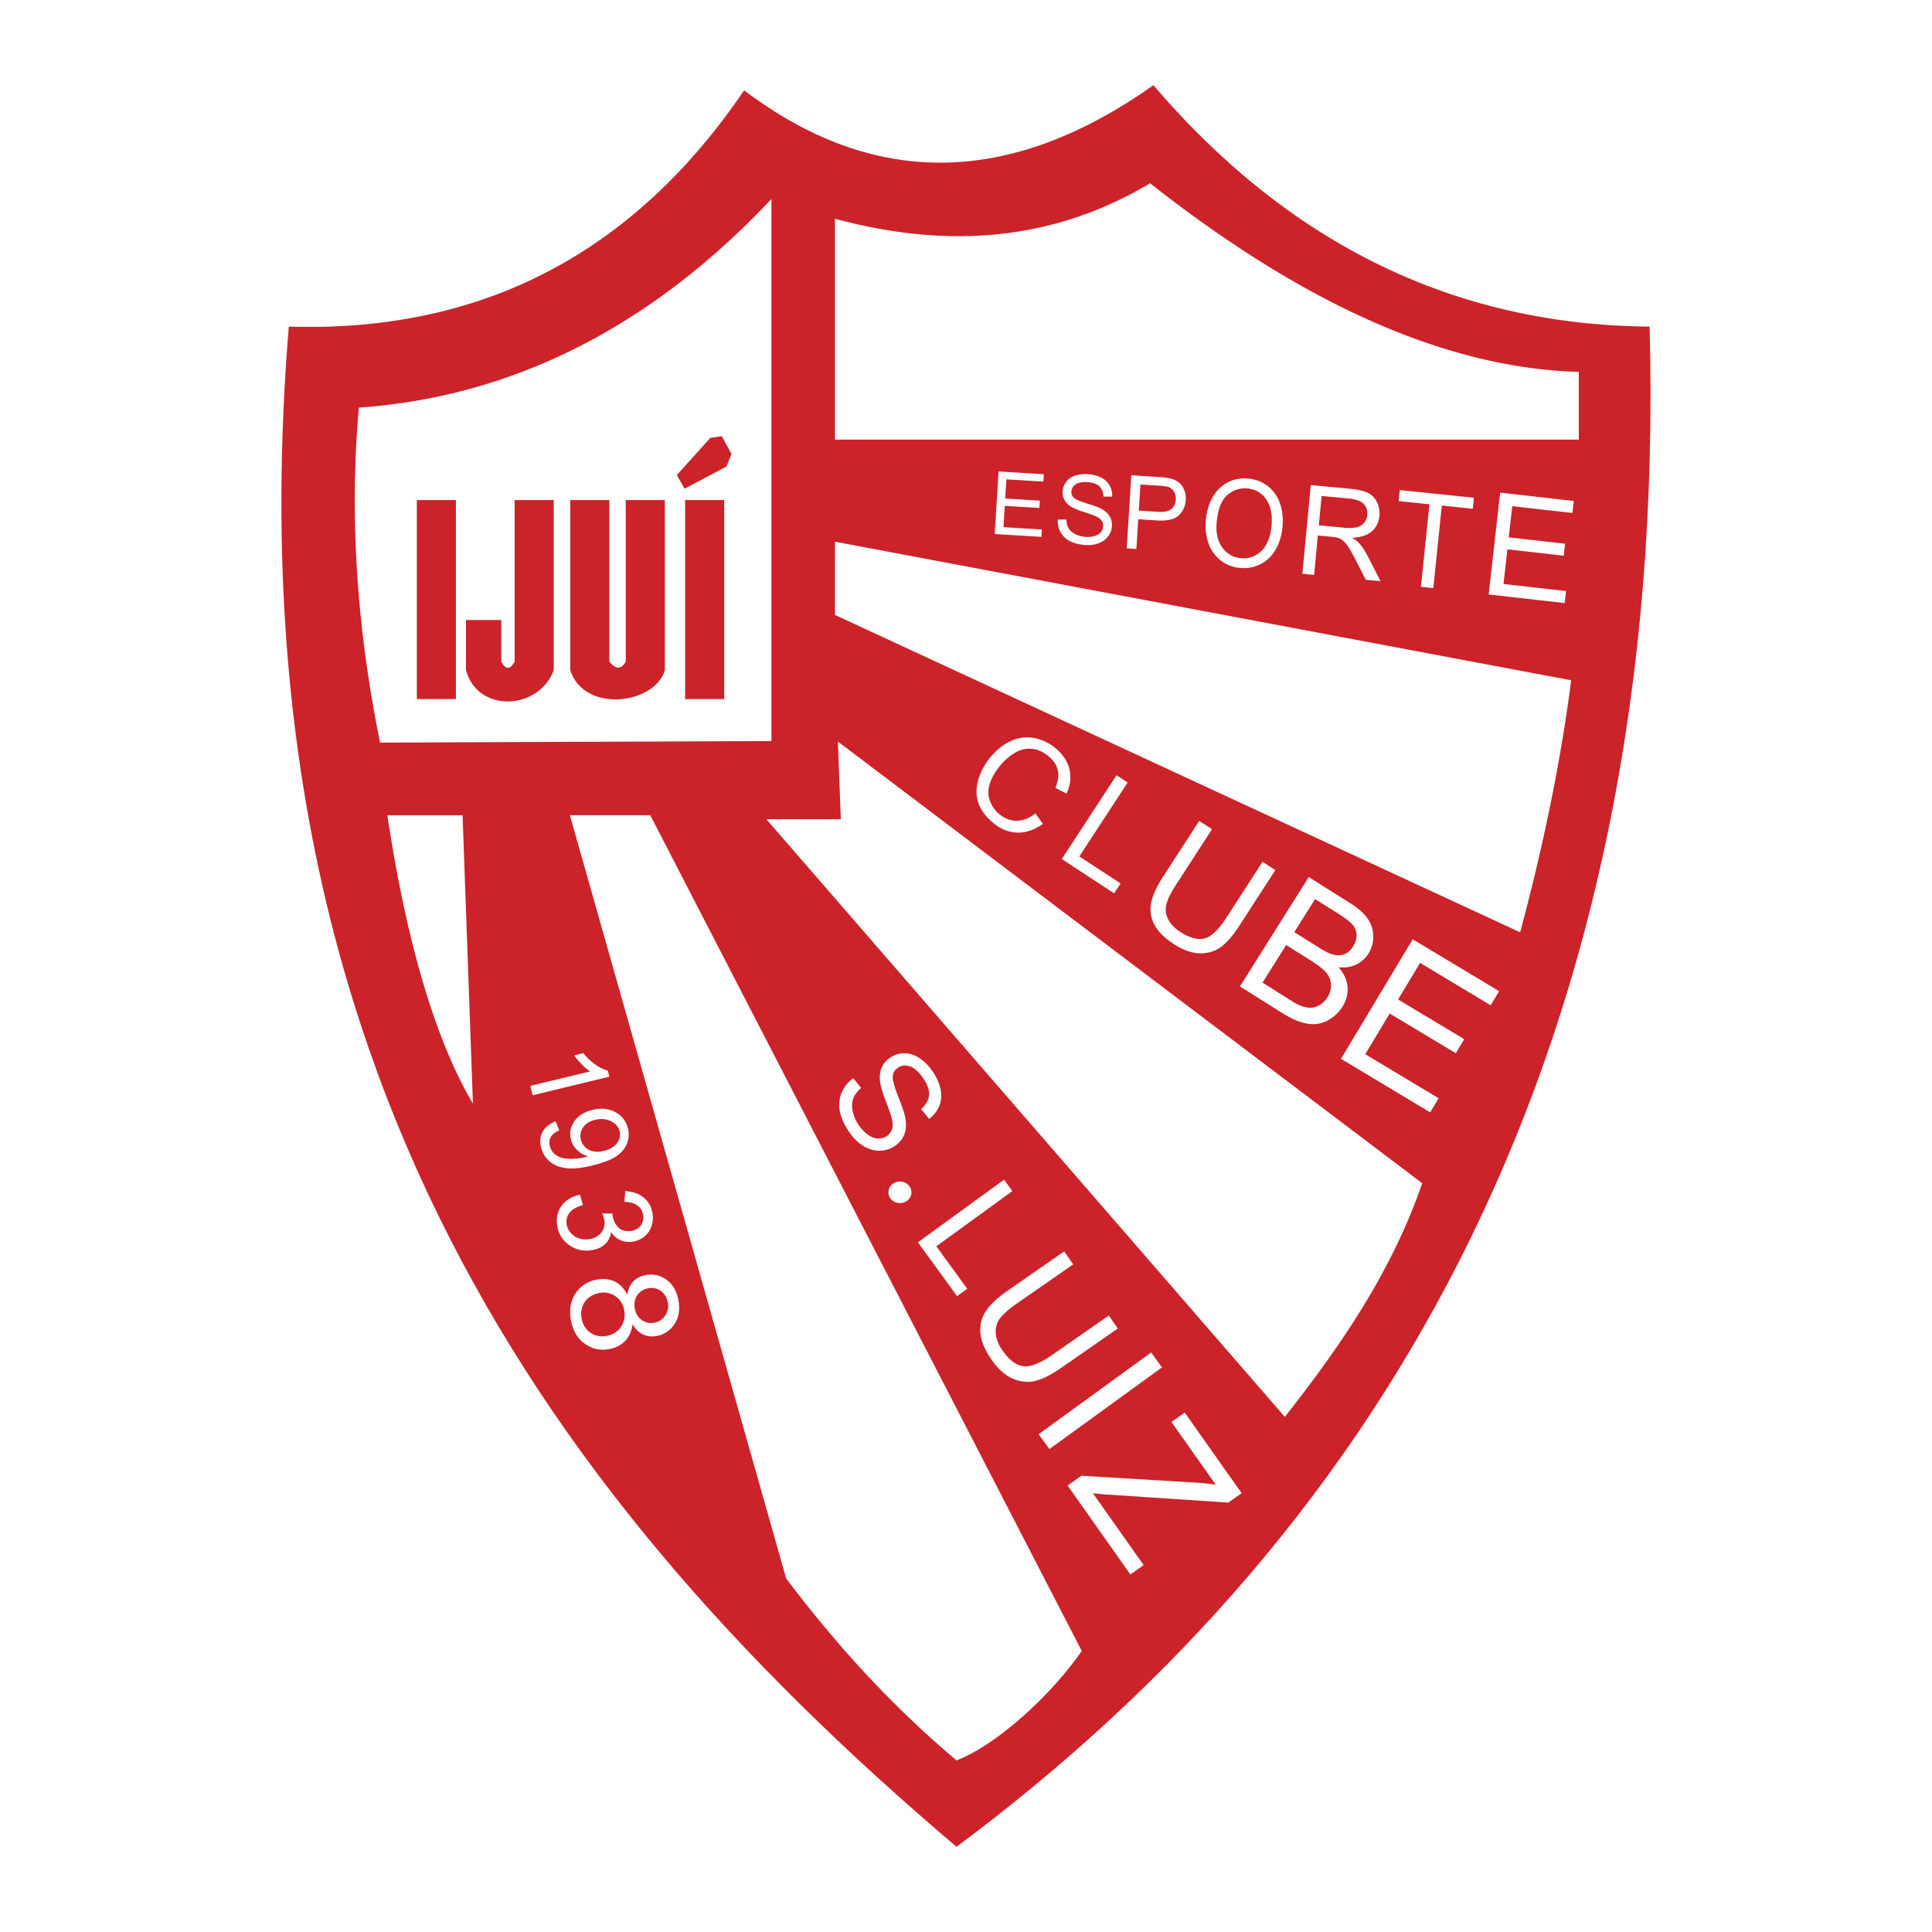 <?xml version="1.0" encoding="UTF-8"?> <svg xmlns="http://www.w3.org/2000/svg" viewBox="0 0 192.756 192.756" id="slu"><g fill-rule="evenodd" clip-rule="evenodd"><path fill="#fff" d="M0 0h192.756v192.756H0V0z"></path><path d="M28.815 32.586c19.206.595 34.348-7.261 45.425-23.57 12.964 9.795 26.532 9.606 40.833-.512 13.6 15.896 30.102 23.923 49.508 24.082 1.914 71.605-26.148 119.686-69.149 151.666-43.239-36.66-72.437-80.803-66.617-151.666z" fill="#cc2229"></path><path d="M83.304 21.826c11.033 2.971 21.589 2.344 31.444-3.543 15.434 12.179 29.689 18.453 42.771 18.822v6.754H83.304V21.826zM83.304 54.044l73.454 13.829c-1.152 8.982-3.084 17.665-5.094 25.143l-68.36-31.665v-7.307zM53.137 109.277l-.227-.938 5.965-1.443a4.972 4.972 0 0 1-.859-.732 6.454 6.454 0 0 1-.722-.867l.905-.221c.373.465.783.85 1.226 1.156.445.307.853.502 1.222.586l.146.604-7.656 1.855zM55.427 111.875l.375.895c-.441.201-.733.441-.873.715-.143.275-.16.588-.054.932.091.293.244.533.455.715.213.182.463.312.75.391.285.076.65.107 1.09.092a5.783 5.783 0 0 0 1.506-.252 2.504 2.504 0 0 1-1.039-.57 2.19 2.19 0 0 1-.64-.994c-.199-.646-.116-1.26.249-1.84.365-.582.96-.982 1.781-1.201.848-.229 1.606-.178 2.267.148a2.477 2.477 0 0 1 1.32 1.545c.156.506.152 1.01-.01 1.508-.164.498-.485.93-.958 1.293-.476.361-1.229.682-2.257.957-1.07.285-1.957.406-2.658.359s-1.284-.238-1.745-.576a2.6 2.6 0 0 1-.962-1.369c-.188-.609-.16-1.158.083-1.641.244-.482.684-.854 1.32-1.107zm4.909 2.928c.59-.158 1.013-.432 1.269-.814.257-.385.321-.785.194-1.195-.132-.424-.434-.746-.903-.961-.472-.215-1.005-.244-1.598-.086-.532.143-.921.41-1.162.797a1.45 1.45 0 0 0-.157 1.242c.137.443.417.764.838.959.421.197.928.217 1.518.059h.001v-.001zM57.873 119.197l.282 1.031c-.634.188-1.078.441-1.327.76-.25.318-.351.686-.299 1.1.061.494.299.891.714 1.191.415.301.9.422 1.453.365.525-.055.941-.258 1.244-.605.303-.35.424-.77.364-1.254a2.849 2.849 0 0 0-.219-.725l1.021.012c0 .07.002.129.007.17.056.445.232.836.531 1.166.298.33.715.469 1.246.414.42-.045.753-.211.996-.498.242-.289.34-.641.289-1.051-.05-.406-.233-.732-.546-.975s-.757-.373-1.326-.393l.075-1.07c.784.049 1.417.279 1.895.689s.76.953.843 1.627c.058.465.001.906-.167 1.32-.17.414-.433.746-.783.992a2.467 2.467 0 0 1-1.167.436 2.167 2.167 0 0 1-1.138-.182 2.14 2.14 0 0 1-.898-.799c-.065.518-.283.938-.648 1.258s-.851.514-1.454.576c-.815.084-1.541-.117-2.174-.6-.634-.486-1.003-1.145-1.106-1.975-.093-.746.074-1.395.501-1.939s1.023-.892 1.791-1.041zM62.574 129.184c.097-.57.304-1.02.619-1.344.315-.324.729-.533 1.234-.625a2.595 2.595 0 0 1 2.079.471c.622.453 1.017 1.139 1.184 2.051.168.916.036 1.705-.394 2.361-.43.654-1.029 1.055-1.794 1.193-.486.09-.935.039-1.342-.15s-.759-.527-1.048-1.01c-.092.684-.342 1.236-.748 1.658-.408.422-.938.693-1.586.812-.896.164-1.712-.016-2.438-.539-.726-.523-1.187-1.305-1.376-2.342-.19-1.037-.036-1.93.46-2.678.498-.748 1.207-1.205 2.124-1.373.683-.125 1.287-.057 1.812.203.525.264.93.699 1.213 1.311h.001v.001zm2.138-.659c-.496.092-.875.326-1.131.703s-.338.822-.245 1.334c.091.494.322.877.692 1.137.371.258.783.35 1.237.266a1.634 1.634 0 0 0 1.103-.709c.262-.387.35-.824.261-1.311-.09-.492-.323-.871-.697-1.139a1.555 1.555 0 0 0-1.22-.281zm-4.928.473c-.368.066-.708.221-1.02.457s-.533.545-.657.922a2.32 2.32 0 0 0-.081 1.164c.113.615.405 1.088.875 1.416s1.013.439 1.623.326c.62-.113 1.097-.414 1.426-.9.331-.486.439-1.043.327-1.662-.111-.607-.404-1.076-.877-1.398-.474-.326-1.014-.434-1.616-.324v-.001zM85.13 107.58l.79.961c-.379.33-.638.676-.78 1.031-.141.357-.165.781-.071 1.264.092.484.299.961.618 1.426.284.414.598.74.937.973.34.23.672.352.992.359.321.008.608-.074.861-.248.257-.178.433-.406.521-.686.09-.281.083-.639-.021-1.07-.065-.279-.265-.859-.601-1.736s-.526-1.523-.573-1.936c-.062-.531-.008-1 .166-1.398.172-.4.447-.73.824-.988a2.527 2.527 0 0 1 1.401-.443c.522-.012 1.032.145 1.527.469.495.324.934.762 1.311 1.314.417.607.686 1.213.809 1.809.123.6.079 1.154-.129 1.664-.21.512-.549.943-1.019 1.291l-.792-.986c.479-.412.742-.873.786-1.375.044-.504-.15-1.072-.582-1.703-.449-.654-.898-1.051-1.343-1.188-.446-.137-.839-.088-1.179.145a1.143 1.143 0 0 0-.51.818c-.048.34.131 1.02.536 2.037.404 1.02.646 1.746.722 2.176.105.629.068 1.174-.113 1.631-.181.457-.493.84-.934 1.143a2.727 2.727 0 0 1-1.489.471c-.557.014-1.105-.141-1.64-.463-.535-.32-1.004-.775-1.405-1.361-.508-.742-.827-1.439-.954-2.088a3.162 3.162 0 0 1 .167-1.85 3.363 3.363 0 0 1 1.167-1.463zM91.582 123.947l8.596-6.25.826 1.139-7.582 5.51 3.078 4.234-1.015.736-3.903-5.369zM110.627 131.252l.898 1.297-5.654 3.928c-.984.684-1.844 1.115-2.574 1.295-.734.18-1.484.104-2.25-.225s-1.477-.967-2.133-1.91c-.637-.916-1-1.775-1.09-2.576-.09-.803.08-1.537.504-2.201.428-.664 1.158-1.359 2.195-2.08l5.654-3.928.9 1.295-5.648 3.924c-.848.59-1.422 1.107-1.715 1.541a2.198 2.198 0 0 0-.363 1.463c.047.535.266 1.084.652 1.641.66.951 1.35 1.48 2.061 1.586.713.105 1.684-.27 2.914-1.123l5.649-3.927zM103.625 143.092l11.229-8.154 1.078 1.486-11.229 8.15-1.078-1.482zM106.512 148.209l1.377-.973 11.254.676c.799.047 1.52.121 2.156.223l-4.424-6.266 1.326-.936 5.678 8.043-1.326.936-12.24-.807-1.27-.123 5.061 7.17-1.326.934-6.266-8.877zM89.787 117.879c.632 0 1.147.484 1.147 1.078s-.516 1.078-1.147 1.078c-.633 0-1.148-.484-1.148-1.078s.515-1.078 1.148-1.078zM103.309 81.158l.742 1.045c-.859.606-1.723.895-2.582.865-.863-.031-1.668-.363-2.412-.997-.77-.655-1.262-1.346-1.479-2.069-.217-.725-.197-1.492.057-2.301s.674-1.557 1.254-2.239c.635-.743 1.33-1.271 2.086-1.583a3.837 3.837 0 0 1 2.287-.23c.77.158 1.473.508 2.102 1.045.715.607 1.16 1.303 1.34 2.081.178.778.08 1.582-.289 2.404l-1.117-.574c.277-.662.359-1.248.246-1.75-.115-.504-.41-.962-.887-1.368-.551-.468-1.123-.727-1.715-.779a2.733 2.733 0 0 0-1.68.4c-.527.316-.992.71-1.393 1.182-.518.607-.881 1.213-1.09 1.815-.211.604-.223 1.18-.039 1.721.182.542.492 1 .926 1.371.531.45 1.111.681 1.736.687.627.006 1.264-.234 1.906-.725v-.001h.001zM105.934 85.708l5.468-8.364 1.108.724-4.826 7.377 4.121 2.696-.647.986-5.224-3.419zM125.963 85.984l1.277.829-3.611 5.578c-.627.971-1.236 1.67-1.824 2.098-.59.43-1.287.637-2.09.625-.805-.013-1.674-.322-2.605-.924-.904-.585-1.543-1.22-1.916-1.902a3.187 3.187 0 0 1-.355-2.149c.137-.75.535-1.638 1.197-2.662l3.611-5.578 1.277.827-3.605 5.572c-.543.837-.865 1.509-.967 2.005-.102.497-.031.98.209 1.439.24.46.635.871 1.184 1.226.939.608 1.748.827 2.422.662.676-.167 1.406-.858 2.191-2.071l3.605-5.575zM123.709 98.416l6.865-10.912 4.094 2.576c.834.525 1.434 1.057 1.797 1.594a3.04 3.04 0 0 1 .543 1.765 3.175 3.175 0 0 1-.479 1.709 2.93 2.93 0 0 1-1.207 1.079c-.512.253-1.105.344-1.775.275.537.609.838 1.26.898 1.949.062.689-.107 1.354-.506 1.986-.322.512-.73.918-1.221 1.223-.492.305-.973.475-1.439.514-.467.037-.98-.033-1.535-.215-.555-.18-1.182-.488-1.875-.926l-4.16-2.617zm5.426-5.419l2.357 1.487c.641.402 1.127.648 1.457.739.436.122.828.114 1.172-.021.346-.137.639-.397.879-.777.227-.362.342-.737.342-1.119a1.568 1.568 0 0 0-.389-1.035c-.26-.304-.781-.705-1.562-1.197l-2.184-1.373-2.072 3.296zm-3.17 5.04l2.715 1.709c.465.293.805.482 1.014.566.371.15.713.227 1.021.229.309 0 .623-.086.934-.262a2.27 2.27 0 0 0 .793-.783c.256-.406.375-.826.357-1.256a1.957 1.957 0 0 0-.471-1.18c-.291-.352-.787-.75-1.482-1.187l-2.523-1.588-2.358 3.752zM133.793 105.639l7.154-11.926 8.625 5.176-.845 1.408-7.045-4.231-2.192 3.653 6.598 3.959-.84 1.402-6.6-3.961-2.435 4.059 7.322 4.394-.844 1.408-8.898-5.341zM99.244 53.278l.383-6.241 4.514.277-.045.736-3.688-.226-.117 1.911 3.453.213-.045.732-3.453-.212-.131 2.124 3.832.236-.045.736-4.658-.286zM105.537 51.84l.855-.008c.014.344.086.632.215.861.131.229.346.425.645.583.299.159.643.254 1.029.285.344.026.652-.001.922-.082.27-.082.479-.208.621-.376a.974.974 0 0 0 .236-.567c.018-.214-.029-.406-.141-.575s-.307-.319-.582-.449c-.176-.086-.572-.229-1.186-.428-.613-.198-1.041-.375-1.281-.527-.311-.196-.539-.427-.676-.691a1.546 1.546 0 0 1-.174-.867c.027-.343.148-.657.367-.939.217-.284.521-.489.908-.614s.811-.17 1.268-.135c.504.039.943.156 1.314.348.373.192.652.455.834.787.184.333.268.7.252 1.1l-.869-.002c-.014-.434-.146-.772-.396-1.012-.25-.241-.637-.382-1.16-.422-.543-.043-.949.026-1.213.206-.266.179-.41.411-.432.692-.02.245.055.453.217.625s.602.369 1.32.592c.719.223 1.213.407 1.475.552.381.214.656.469.822.763s.236.625.207.991a1.857 1.857 0 0 1-.389.999c-.232.304-.553.53-.953.678-.402.148-.85.203-1.334.165-.615-.048-1.127-.179-1.527-.391a2.182 2.182 0 0 1-.918-.886 2.325 2.325 0 0 1-.276-1.256zM112.414 54.709l.457-7.291 2.752.173c.482.03.852.078 1.105.139a2.2 2.2 0 0 1 .877.398c.23.182.412.43.539.74.131.312.184.648.16 1.008-.039.619-.27 1.133-.689 1.538-.422.404-1.15.574-2.18.51l-1.871-.118-.188 2.963-.962-.06zm1.205-3.764l1.885.119c.623.039 1.072-.05 1.35-.265.277-.215.428-.534.455-.955a1.312 1.312 0 0 0-.182-.798 1.075 1.075 0 0 0-.582-.468c-.16-.052-.461-.094-.896-.122l-1.865-.117-.165 2.606zM120.303 51.958c.137-1.429.6-2.515 1.387-3.256.789-.74 1.748-1.057 2.873-.95.736.07 1.385.324 1.939.759a3.665 3.665 0 0 1 1.203 1.718c.246.708.328 1.495.246 2.356-.082.872-.32 1.639-.713 2.296-.393.658-.906 1.137-1.539 1.434s-1.297.413-1.99.347a3.593 3.593 0 0 1-1.961-.778 3.717 3.717 0 0 1-1.191-1.731 5.19 5.19 0 0 1-.254-2.195zm1.088.121c-.098 1.038.082 1.88.541 2.526.461.646 1.084 1.008 1.863 1.083.795.076 1.48-.164 2.051-.718.57-.554.91-1.386 1.016-2.494.066-.701.016-1.324-.154-1.867-.17-.542-.453-.98-.848-1.308a2.487 2.487 0 0 0-1.385-.567c-.748-.071-1.42.144-2.012.646-.592.502-.949 1.403-1.072 2.699zM129.939 57.247l.838-8.855 3.926.372c.789.075 1.383.212 1.777.409.396.198.699.51.906.936.205.425.287.883.24 1.371-.059.627-.312 1.138-.758 1.53-.449.392-1.105.609-1.965.644.297.177.52.348.666.507.311.346.6.771.861 1.271l1.311 2.556-1.475-.14-.996-1.953c-.291-.562-.535-.998-.73-1.3s-.375-.519-.539-.648-.336-.227-.512-.287a3.619 3.619 0 0 0-.648-.104l-1.359-.129-.371 3.932-1.172-.112zm1.641-4.836l2.518.238c.535.051.961.035 1.273-.046a1.33 1.33 0 0 0 .738-.466c.18-.229.283-.487.311-.772a1.322 1.322 0 0 0-.357-1.075c-.279-.299-.746-.479-1.402-.542l-2.803-.266-.278 2.929zM141.768 58.546l.845-8.234-3.074-.316.113-1.101 7.399.762-.113 1.101-3.088-.318-.85 8.233-1.232-.127zM148.525 59.311l1.147-10.161 7.348.831-.135 1.199-6.004-.679-.352 3.111 5.621.636-.134 1.193-5.621-.635-.391 3.458 6.24.705-.137 1.199-7.582-.857zM38.647 81.338h7.504l1.033 28.765c-3.564-5.994-6.559-15.594-8.537-28.765zM56.856 81.332h8.021l43.05 83.381c-3.363 4.842-8.814 9.525-12.491 10.924-6.173-5.189-11.741-11.188-16.998-18.148L56.856 81.332zM76.463 81.735h7.427l-.297-7.754 58.303 44.068c-2.941 8.559-7.898 15.943-13.709 23.314L76.463 81.735zM35.806 40.668c15.297-1.075 29.092-7.987 41.16-20.812v54.081l-39.042.152c-2.218-10.798-3.127-22.217-2.118-33.421z" fill="#fff"></path><path d="M41.588 49.888h3.899v19.86h-3.899v-19.86zm9.76 16.122V49.888h3.899V66.87c-1.502 4.004-7.582 4.3-8.754 0v-5.01h3.521v4.149c.437.829.882.829 1.334.001zm11.085 0V49.888h3.899V66.87c-1.002 3.409-8.041 4.322-9.438 0V49.888h3.899V66.01c.633.776 1.172.819 1.64 0zm5.922-16.122h3.899v19.86h-3.899v-19.86zm-.827-2.49l3.341-3.71 1.147-.169.964 1.773-.494 1.249-4.184 2.213-.774-1.356z" fill="#cc2229"></path></g></svg> 